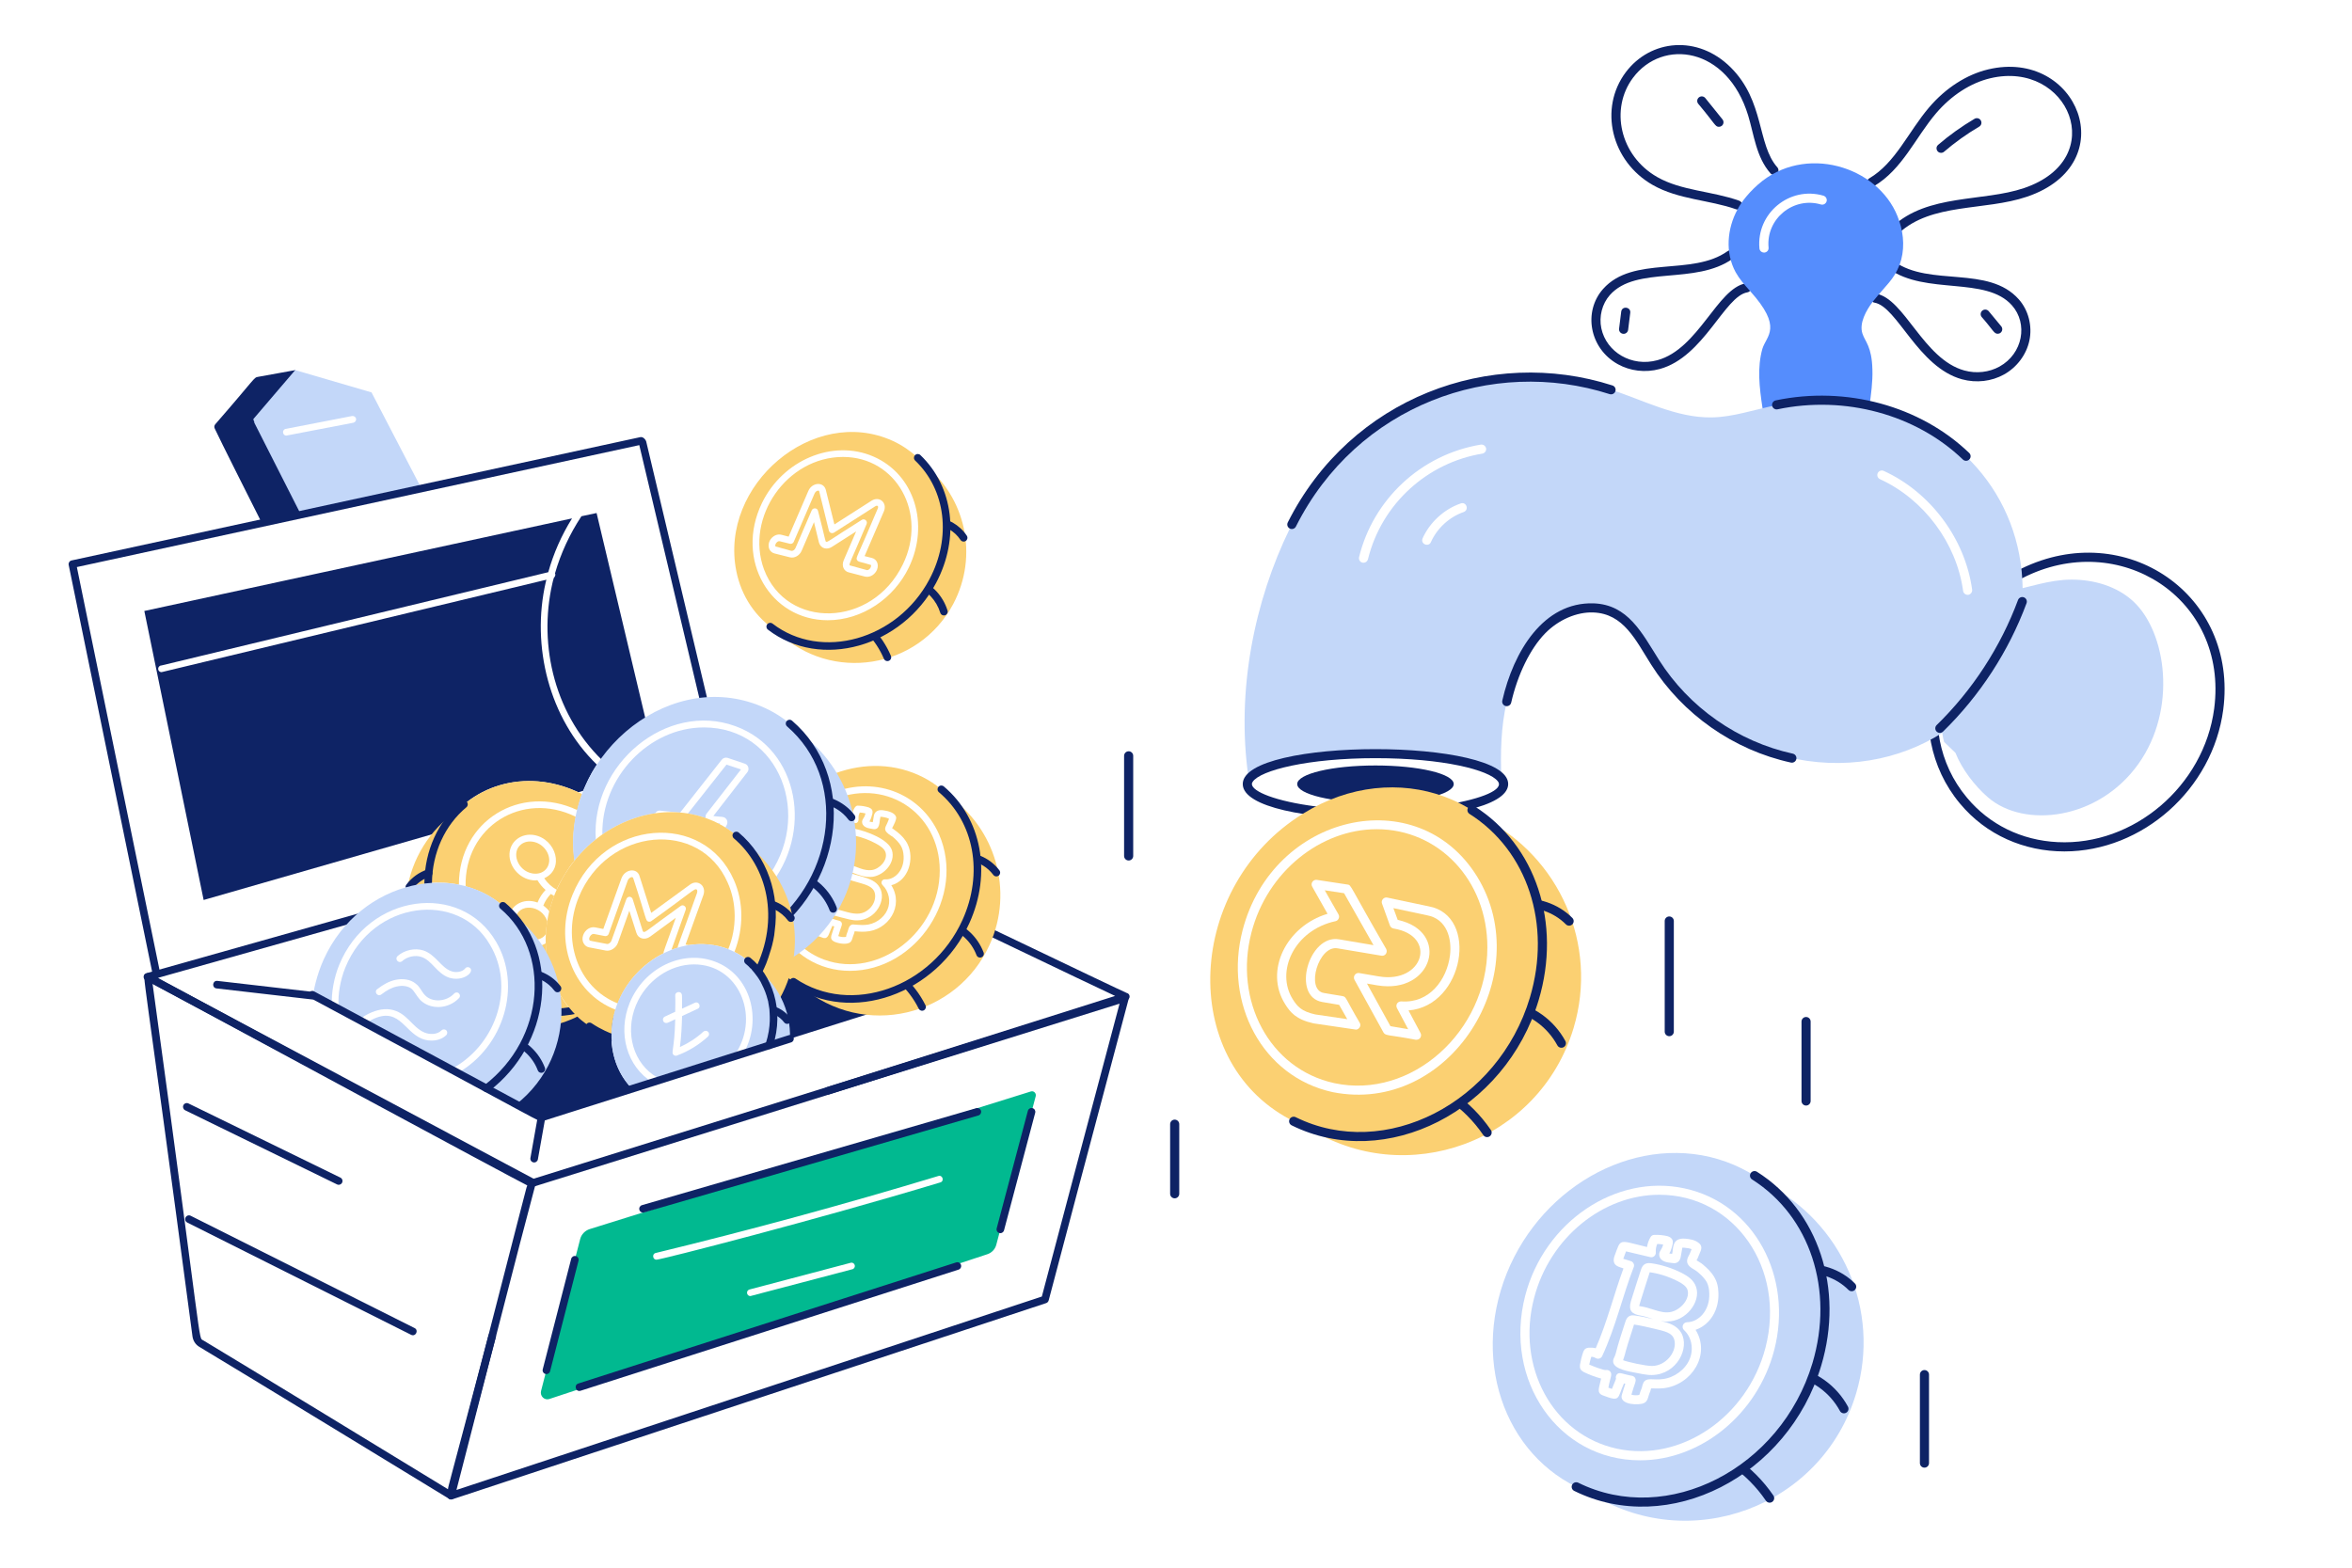 <svg width="1200" height="800" viewBox="0 0 1200 800" fill="none" xmlns="http://www.w3.org/2000/svg">
<path d="M1001.02 193.556C978.537 187.39 967.972 156.42 956.356 154.44C955.088 154.223 954.241 153.02 954.458 151.755C954.674 150.484 955.887 149.646 957.141 149.853C971.74 152.349 981.26 183.314 1002.25 189.071C1008.34 190.742 1014.88 189.998 1020.2 187.036C1032.08 180.421 1034.78 165.157 1026.51 155.83C1013.21 140.826 982.567 150.69 963.762 137.233C962.72 136.485 962.478 135.033 963.228 133.989C963.974 132.938 965.43 132.706 966.472 133.45C984.656 146.478 1014.5 135.268 1029.99 152.745C1034.91 158.282 1036.98 166.332 1035.41 173.754C1033.9 180.945 1029.06 187.429 1022.46 191.099C1016.12 194.635 1008.32 195.555 1001.02 193.556Z" fill="#0E2365"/>
<path d="M885.75 106.794C872.16 101.984 856.384 101.893 843.242 94.402C822.014 82.306 815.642 55.311 829.474 36.869C842.022 20.135 866.198 17.605 883.076 34.455C900.387 51.746 896.436 73.685 906.794 85.375C907.645 86.337 907.557 87.807 906.595 88.659C905.637 89.507 904.167 89.422 903.315 88.46C896.014 80.225 894.911 68.763 891.909 58.901C881.195 23.82 848.277 19.537 833.191 39.659C821.294 55.528 826.44 79.474 845.546 90.363C857.874 97.389 873.271 97.446 887.305 102.411C888.514 102.839 889.15 104.168 888.722 105.377C888.292 106.585 886.969 107.225 885.75 106.794Z" fill="#0E2365"/>
<path d="M825.409 185.836C810.873 177.746 807.703 158.971 817.878 147.483C833.202 130.195 863.352 141.112 881.398 128.186C882.431 127.438 883.892 127.675 884.642 128.725C885.393 129.769 885.15 131.221 884.108 131.97C864.955 145.674 834.877 135.327 821.357 150.569C817.406 155.027 815.737 161.527 817.004 167.53C819.583 179.741 832.535 187.4 845.626 183.809C866.599 178.053 876.185 147.086 890.73 144.591C891.97 144.375 893.193 145.225 893.413 146.491C893.629 147.758 892.782 148.959 891.515 149.178C879.846 151.166 869.312 182.134 846.853 188.294C839.428 190.332 831.63 189.304 825.409 185.836Z" fill="#0E2365"/>
<path d="M965.409 118.984C964.531 118.046 964.575 116.573 965.515 115.695C983.516 98.817 1011.76 103.086 1032.68 95.977C1076.86 80.949 1055.32 30.508 1015.47 39.93C1005.43 42.311 995.607 48.648 987.815 57.774C977.281 70.113 970.616 86.461 956.064 95.023C954.964 95.674 953.534 95.308 952.881 94.198C952.228 93.092 952.599 91.666 953.706 91.015C967.11 83.124 973.652 67.197 984.275 54.755C992.702 44.885 1003.4 38.012 1014.4 35.405C1059.98 24.595 1083.89 83.473 1034.18 100.38C1012.53 107.736 985.448 103.382 968.693 119.09C968.247 119.509 966.278 119.916 965.409 118.984Z" fill="#0E2365"/>
<path d="M969.002 112.795C960.461 86.272 923.806 73.491 899.301 92.228C892.809 97.294 888.1 103.472 886.509 106.918H886.464C881.226 116.568 880.067 128.89 885.515 138.876C887.445 142.365 889.892 145.13 892.838 148.458C909.847 167.291 901.268 171.16 899.166 178.02C896.512 187.5 897.595 197.515 899.256 208.305C899.976 212.624 902.332 221.908 906.579 223.04C910.851 224.129 914.776 217.903 921.495 216.125C924.614 215.221 928.14 215.446 930.671 217.481C932.383 218.866 934.196 221.664 936.864 221.187C938.592 220.789 939.309 219.273 944.548 212.87C945.407 211.786 946.266 210.7 947.486 210.022C948.661 209.299 950.244 209.119 951.373 209.887C951.724 209.423 953.939 206.484 953.589 206.948L953.905 206.542C954.537 201.481 955.527 195.069 955.306 188.551C955.006 176.719 951.591 174.403 950.243 170.29C948.436 164.956 952.142 158.402 955.441 154.018C962.419 145.295 966.135 142.883 969.183 135.124C971.803 128.019 971.478 120.017 969.002 112.795ZM902.33 126.355C902.465 127.666 901.516 128.751 900.251 128.886H900.025C898.849 128.886 897.81 128.028 897.675 126.807C896.017 108.869 913.056 94.785 930.355 99.867C931.576 100.274 932.298 101.539 931.937 102.76C931.531 104.026 930.22 104.704 929.044 104.343C915.007 100.219 900.936 111.624 902.33 126.355Z" fill="#558DFD"/>
<path d="M1031.33 290.161C984.169 313.132 969.076 373.075 999.965 410.034C1013.4 426.193 1032.82 434.488 1053.26 434.488C1093.03 434.488 1128.93 402.802 1134.3 362.166C1142 303.509 1084.39 264.251 1031.33 290.161ZM1129.69 361.579C1124.49 401.084 1088.56 431.686 1049.78 429.742C1031.38 428.838 1014.97 420.792 1003.54 407.051C974.117 371.921 990.003 316.527 1031.79 295.042C1081.07 269.648 1137.04 305.272 1129.69 361.579Z" fill="#0E2365"/>
<path d="M953.588 206.948C914.721 198.311 894.818 212.675 873.401 213.006C855.181 213.343 837.962 203.902 821.962 198.903C756.968 177.96 686.286 209.292 658.107 269.734H658.062C640.168 306.369 630.615 352.109 636.952 396.569C636.998 396.93 637.088 397.292 637.179 397.699C642.06 390.241 669.091 384.545 701.726 384.545C733.819 384.545 760.488 390.014 766.003 397.247C765.484 384.274 765.799 370.634 768.76 358.057C774.15 334.359 788.634 309.41 813.012 310.189C829.872 310.867 836.607 325.602 844.427 337.988C860.872 363.965 888.379 382.073 916.478 387.347C975.378 398.837 1029.29 359.98 1031.92 304.674C1033.33 256.87 1001.62 217.518 953.588 206.948ZM697.929 285.418C697.658 286.458 696.709 287.181 695.669 287.181C694.027 287.181 693.072 285.637 693.409 284.288C700.53 255.162 724.602 232.035 755.515 226.883C756.781 226.702 757.956 227.56 758.228 228.826C758.408 230.092 757.55 231.267 756.284 231.493C728.542 236.04 704.998 256.76 697.929 285.418ZM746.792 261.281C739.469 263.812 733.232 269.553 730.067 276.604C728.972 279.343 724.593 277.714 725.819 274.705C729.525 266.524 736.757 259.834 745.3 256.897C748.159 255.906 749.67 260.214 746.792 261.281ZM959.148 244.51C958.017 244.013 957.475 242.612 958.017 241.437C958.56 240.307 959.915 239.764 961.091 240.307C984.912 251.156 1002.63 274.931 1006.2 300.922C1006.34 302.188 1005.43 303.363 1004.17 303.544H1003.85C1002.72 303.544 1001.73 302.685 1001.59 301.555C998.247 277.146 981.568 254.771 959.148 244.51Z" fill="#C3D7F9"/>
<path d="M658.057 269.721C656.91 269.145 656.451 267.748 657.024 266.6C689.075 202.817 760.525 176.717 822.68 196.701C823.903 197.094 824.578 198.406 824.181 199.628C823.793 200.844 822.477 201.515 821.259 201.129C761.417 181.876 692.279 206.79 661.183 268.688C660.599 269.843 659.195 270.298 658.057 269.721Z" fill="#0E2365"/>
<path d="M1001.48 234.508C977.531 211.497 941.299 201.669 906.921 208.873C905.686 209.142 904.432 208.334 904.167 207.074C903.906 205.816 904.71 204.584 905.968 204.321C941.838 196.804 979.662 207.098 1004.7 231.153C1005.63 232.042 1005.66 233.514 1004.77 234.442C1003.86 235.379 1002.4 235.389 1001.48 234.508Z" fill="#0E2365"/>
<path d="M913.723 389.145C884.461 382.738 858.492 364.547 842.478 339.232C834.456 326.581 828.389 313.116 812.894 312.541C804.525 312.223 795.136 316.227 788.289 323.259C780.745 331.01 774.283 344.204 771.016 358.553C770.73 359.802 769.494 360.59 768.231 360.303C766.977 360.019 766.196 358.771 766.478 357.52C772.198 332.449 787.47 307.098 813.07 307.893C830.636 308.545 837.699 322.961 846.406 336.747C861.763 361.016 886.659 378.461 914.72 384.603C915.974 384.877 916.768 386.117 916.495 387.371C916.218 388.638 914.964 389.423 913.723 389.145Z" fill="#0E2365"/>
<path d="M1010.05 322.202C1013.2 314.773 1015.22 303.589 1024.3 301.849C1035.23 299.755 1045.44 295.827 1056.76 295.782C1068.25 295.735 1080.11 299.137 1088.51 306.983C1105.31 322.669 1110.92 361.893 1091.02 389.839C1070.55 418.574 1032.71 422.823 1014.31 406.929C1007.55 401.092 1000.95 392.468 997.667 384.165L991.895 378.613C986.15 358.665 1003.14 338.535 1010.05 322.202Z" fill="#C3D7F9"/>
<path d="M634.059 400.094C634.059 424.027 769.482 423.685 769.482 400.094C769.483 376.353 634.059 376.355 634.059 400.094ZM671.395 411.53C650.829 408.908 638.715 403.891 638.715 400.094C638.715 399.868 638.76 399.507 639.122 398.965C643.009 393.043 667.508 386.896 701.771 386.896C736.44 386.896 759.81 392.953 764.194 398.694C770.864 407.028 719.369 417.744 671.395 411.53Z" fill="#0E2365"/>
<path d="M741.697 400.106C741.697 405.348 723.817 409.605 701.77 409.605C679.723 409.605 661.843 405.348 661.843 400.106C661.843 394.863 679.723 390.629 701.77 390.629C723.817 390.629 741.697 394.863 741.697 400.106Z" fill="#0E2365"/>
<path d="M988.054 373.295C987.158 372.375 987.175 370.902 988.094 370.006C1006.37 352.184 1020.72 330.115 1029.6 306.19C1030.05 304.985 1031.39 304.371 1032.58 304.817C1033.79 305.264 1034.4 306.603 1033.96 307.806C1024.85 332.375 1010.11 355.036 991.343 373.335C990.405 374.245 988.94 374.203 988.054 373.295Z" fill="#0E2365"/>
<path d="M802.855 524.594C785.421 582.748 717.176 607.547 666.819 575.101C714.721 592.783 767.637 560.371 782.811 509.711C793.647 473.435 782.346 437.531 756.999 417.672C795.415 437.112 815.645 481.853 802.855 524.594Z" fill="#FBD072"/>
<path d="M756.808 579.267C751.917 572.11 745.857 566.031 738.789 561.202C737.73 560.478 737.456 559.03 738.18 557.971C738.904 556.905 740.352 556.642 741.411 557.361C748.96 562.52 755.431 569.006 760.649 576.645C761.373 577.704 761.099 579.152 760.039 579.876C758.97 580.605 757.529 580.324 756.808 579.267Z" fill="#0E2365"/>
<path d="M794.58 533.462C789.42 523.952 780.097 517.253 769.64 515.545C768.373 515.337 767.512 514.141 767.72 512.874C767.927 511.603 769.155 510.775 770.39 510.954C782.256 512.894 792.828 520.48 798.668 531.246C799.282 532.374 798.863 533.786 797.732 534.398C796.606 535.01 795.192 534.595 794.58 533.462Z" fill="#0E2365"/>
<path d="M798.919 471.695C792.668 465.383 783.332 462.275 774.57 463.556C773.325 463.761 772.116 462.867 771.93 461.596C771.74 460.324 772.619 459.144 773.89 458.956C784.096 457.442 794.95 461.079 802.22 468.424C803.126 469.335 803.116 470.809 802.208 471.712C801.291 472.615 799.826 472.611 798.919 471.695Z" fill="#0E2365"/>
<path d="M681.377 470.087C682.814 469.799 683.701 468.028 682.912 466.645L675.889 454.32L685.749 455.808L700.771 482.318L683.19 479.342C667.68 476.668 658.73 508.642 674.679 511.339L683.237 512.781L687.376 520.083L671.006 517.665C663.936 516.084 661.89 513.572 659.611 509.991C650.638 495.844 660.291 474.618 681.377 470.087Z" fill="#FBD072"/>
<path d="M702.405 423.148C673.792 423.148 646.535 444.8 638.49 475.898C629.494 510.327 647.398 545.467 680.799 552.741C720.05 561.167 758.862 526.41 758.862 483.447C758.861 449.017 733.912 423.148 702.405 423.148ZM691.376 525.349L670.176 522.23C661.226 520.241 658.289 516.58 655.712 512.466C644.89 495.417 656.35 472.562 677.318 466.316L669.498 452.484C668.469 450.63 670.119 448.731 671.849 449.004L687.579 451.399C689.514 451.657 688.424 451.778 707.242 484.26C708.16 486.098 706.629 488.061 704.801 487.696L682.426 483.944C672.706 482.229 666.015 505.188 675.465 506.725L685.093 508.352C686.959 508.703 686.5 509.649 693.726 521.913C694.88 523.697 692.883 525.852 691.376 525.349ZM718.632 515.63L724.78 527.202C725.529 528.701 724.555 530.592 722.7 530.592H722.294C708.533 527.956 706.982 528.711 705.886 526.931L691.06 499.99C690.158 498.288 691.56 496.256 693.455 496.555L703.536 498.273C726.261 502.089 733.593 477.491 710.948 473.819C710.135 473.638 709.412 473.05 709.141 472.282L705.118 461.117C704.471 459.452 706.029 457.653 707.785 458.043L728.984 462.518C754.638 467.225 747.046 513.35 718.632 515.63Z" fill="#FBD072"/>
<path d="M783.902 459.124C770.018 406.844 712.068 385.678 664.706 415.279C605.318 452.075 600.677 540.545 657.971 571.133C702.927 594.683 764.018 569.527 782.817 509.705C788.222 491.672 787.991 473.837 783.902 459.124ZM679.849 557.302C644.046 549.492 624.325 511.984 633.97 474.719C649.42 415.195 723.239 398.296 753.573 447.237C784.525 497.391 739.658 569.264 679.849 557.302Z" fill="#FBD072"/>
<path d="M728.079 467.079L710.903 463.418L713.118 469.43C740.214 475.253 731.05 507.584 702.721 502.834L697.433 501.93L709.411 523.672L718.451 525.209L712.711 514.405C711.948 512.88 712.892 511.016 714.971 511.016C729.3 512.1 738.205 499.941 739.786 487.556C740.826 479.283 738.385 468.978 728.079 467.079Z" fill="#FBD072"/>
<path d="M659.007 574.27C657.855 573.701 657.382 572.306 657.952 571.154C658.521 570.001 659.925 569.538 661.064 570.099C706.689 592.646 764.53 562.698 780.561 509.07C791.719 471.751 779.347 434.091 749.763 415.355C748.677 414.668 748.354 413.231 749.043 412.145C749.732 411.059 751.171 410.744 752.253 411.426C783.616 431.287 796.783 471.064 785.019 510.403C768.165 566.753 707.202 598.083 659.007 574.27Z" fill="#0E2365"/>
<path d="M990.341 78.01C988.197 78.01 987.187 75.326 988.826 73.92C994.604 68.957 1000.86 64.483 1007.43 60.62C1008.54 59.974 1009.97 60.338 1010.61 61.446C1011.27 62.551 1010.9 63.977 1009.79 64.628C1003.46 68.352 997.425 72.664 991.854 77.447C991.417 77.824 990.879 78.01 990.341 78.01Z" fill="#0E2365"/>
<path d="M877.01 64.715C875.03 64.715 875.221 63.396 866.443 52.964C865.634 51.964 865.794 50.501 866.796 49.696C867.789 48.894 869.254 49.049 870.062 50.051L878.824 60.932C879.628 61.932 879.469 63.395 878.467 64.201C878.038 64.546 877.522 64.715 877.01 64.715Z" fill="#0E2365"/>
<path d="M1019.24 170.322C1017.31 170.322 1017.08 168.619 1011.08 161.782C1010.26 160.794 1010.4 159.328 1011.39 158.507C1012.37 157.699 1013.84 157.823 1014.66 158.816L1021.03 166.513C1021.85 167.501 1021.71 168.967 1020.72 169.788C1020.29 170.145 1019.77 170.322 1019.24 170.322Z" fill="#0E2365"/>
<path d="M828.083 170.342C826.808 170.183 825.903 169.022 826.062 167.748L827.148 159.047C827.543 155.962 832.143 156.593 831.765 159.621L830.679 168.322C830.512 169.634 829.309 170.509 828.083 170.342Z" fill="#0E2365"/>
<path d="M946.984 711.14C929.711 768.944 861.844 794.252 810.901 761.648C859.06 779.425 911.881 746.695 926.939 696.257C937.822 659.934 926.521 623.984 901.127 604.125C939.589 623.612 959.773 668.4 946.984 711.14Z" fill="#C3D7F9"/>
<path d="M900.966 765.808C896.079 758.648 890.014 752.57 882.947 747.745C881.888 747.021 881.614 745.576 882.338 744.514C883.066 743.45 884.51 743.183 885.569 743.905C893.118 749.059 899.588 755.545 904.806 763.186C905.53 764.248 905.256 765.694 904.197 766.417C903.127 767.146 901.687 766.865 900.966 765.808Z" fill="#0E2365"/>
<path d="M938.738 720.006C933.583 710.498 924.26 703.799 913.803 702.091C912.536 701.883 911.675 700.687 911.883 699.42C912.09 698.151 913.313 697.308 914.553 697.5C926.419 699.44 936.991 707.026 942.827 717.79C943.44 718.917 943.021 720.33 941.891 720.942C940.764 721.554 939.35 721.138 938.738 720.006Z" fill="#0E2365"/>
<path d="M943.082 658.236C936.832 651.922 927.469 648.823 918.734 650.099C917.489 650.304 916.279 649.41 916.094 648.139C915.904 646.867 916.783 645.687 918.054 645.499C928.264 643.985 939.114 647.62 946.384 654.965C947.289 655.876 947.28 657.348 946.371 658.253C945.455 659.157 943.989 659.152 943.082 658.236Z" fill="#0E2365"/>
<path d="M860.991 658.26C862.502 663.328 856.427 669.702 850.713 669.702C847.929 669.841 844.657 668.596 842.993 668.12C838.266 666.544 837.333 666.792 836.295 666.446C836.389 665.792 841.629 649.3 841.691 649.238C842.154 649.345 848.389 649.928 855.782 653.703C858.433 655.052 860.34 656.354 860.991 658.26Z" fill="#C3D7F9"/>
<path d="M833.668 675.91C833.623 675.955 833.623 676.046 833.623 676.136C827.795 694.056 830.151 687.999 828.109 694.126C829.971 694.911 839.536 697.129 842.98 697.064C849.919 696.904 855.005 690.312 854.461 684.995C854.084 680.656 850.684 679.669 846.008 678.532C841.066 677.357 837.228 676.412 833.668 675.91Z" fill="#C3D7F9"/>
<path d="M846.551 609.691C817.984 609.691 790.728 631.343 782.682 662.441C773.558 697.355 792.018 732.102 824.99 739.284C857.536 746.29 891.527 723.192 900.748 687.754C911.235 647.346 885.025 609.691 846.551 609.691ZM865.084 678.624C872.92 691.139 863.244 706.693 848.811 708.411C846.781 708.631 844.381 708.539 842.393 708.502C842.347 708.592 842.347 708.728 842.303 708.773C842.212 709.315 842.031 709.903 841.896 710.219C840.562 713.021 841.056 715.618 837.692 716.367C833.082 717.204 826.05 716.03 827.522 711.621L829.24 706.106C829.014 706.061 828.788 706.016 828.561 705.971C828.561 705.971 828.516 706.016 828.516 706.061C825.043 713.712 826.978 715.615 817.532 711.983C814.408 710.577 815.97 708.129 816.899 703.485C813.78 702.626 810.752 701.496 807.904 700.095C806.351 699.162 805.919 698.253 806.097 696.479C806.503 694.219 807.045 691.958 807.814 689.789C807.904 689.473 808.311 688.885 808.537 688.569C809.26 687.845 810.21 687.8 810.481 687.754C811.792 687.665 812.967 687.71 814.142 688.026C819.905 674.908 823.481 660.335 828.29 647.299C827.092 646.626 821.919 646.389 823.679 641.107C827.18 631.751 825.331 632.772 840.313 636.36C840.584 634.597 841.172 632.88 842.122 631.297C842.528 630.62 843.206 630.168 844.02 630.168C846.325 630.078 848.676 630.303 850.845 630.846C852.946 631.545 853.831 632.735 853.376 635.005C852.97 636.542 852.608 638.124 851.704 639.661C851.848 639.661 852.947 639.821 853.105 639.841C853.905 637.912 852.496 631.405 859.93 632.112C861.965 632.293 864.722 632.609 866.801 634.372C868.059 635.379 868.328 636.644 867.705 638.304C865.507 643.768 866.282 641.739 865.58 643.141C866.416 643.726 868.204 644.679 868.699 645.175C873.634 649.335 876.633 653.023 876.746 659.865C877.061 668.152 872.813 675.936 865.084 678.624Z" fill="#C3D7F9"/>
<path d="M872.406 590.392C827.838 579.995 780.06 610.507 765.686 658.556C751.588 705.842 774.934 753.785 820.334 764.508C860.076 773.763 907.405 750.432 925.382 701C925.925 699.418 926.422 697.836 926.919 696.254C941.198 648.475 917.401 601.235 872.406 590.392ZM905.222 688.931C896.768 721.593 867.908 745.207 836.788 745.207C795.103 745.207 766.997 704.458 778.161 661.223C787.925 623.479 824.403 598.89 859.433 606.438C895.05 614.128 914.906 651.518 905.222 688.931Z" fill="#C3D7F9"/>
<path d="M864.632 648.025C862.869 646.986 860.654 645.72 860.744 643.37C860.804 642.005 861.737 640.572 862.146 639.754L863.05 637.448C862.01 636.996 860.609 636.861 859.434 636.725C858.621 636.635 858.304 636.725 858.258 636.77C858.304 636.77 858.258 637.041 858.258 637.177L857.535 641.291C857.141 643.858 855.333 644.927 853.422 644.545C852.022 644.311 848.09 644.396 846.823 641.607C846.506 640.929 846.19 639.483 847.365 637.855C847.908 636.996 848.314 636.137 848.54 635.098C847.546 634.916 846.506 634.827 845.557 634.781C844.924 636.183 844.698 637.629 844.789 639.075C844.966 640.493 843.609 641.921 841.986 641.516L829.601 638.577L828.199 642.375L832.042 643.55C833.285 643.905 834.082 645.434 833.534 646.623C827.896 661.089 824.383 677.11 817.442 692.006C817.17 692.639 816.673 693.045 815.995 693.271C815.407 693.452 814.729 693.362 814.142 693.045C813.373 692.593 812.74 692.412 811.882 692.367C811.475 693.723 811.113 695.034 810.842 696.345C812.514 697.134 818.144 699.312 819.294 699.147C820.017 698.967 820.876 699.238 821.419 699.78C822.846 701.326 821.559 702.674 820.605 708.143C821.238 708.414 821.826 708.595 822.413 708.776C824.429 703.804 824.365 704.089 824.493 703.578C824.222 702.764 824.447 701.996 824.99 701.318C826.334 699.973 827.744 701.209 832.629 702.086C833.262 702.176 833.849 702.584 834.211 703.126C835.12 704.815 833.942 705.871 832.357 711.715C833.623 712.076 835.024 712.121 836.38 711.85C836.742 710.584 837.149 709.454 837.601 708.415C837.828 707.96 837.957 705.956 839.092 704.753C840.835 703.094 843.678 704.338 848.313 703.759C854.144 703.081 859.84 698.968 862.055 693.589C864.225 688.436 863.094 682.334 859.207 678.763C857.747 677.4 858.588 674.843 860.744 674.74C866.535 674.656 872.415 668.934 872.089 660.049C872.044 657.88 871.638 656.026 870.914 654.535C869.747 652.199 866.669 649.247 864.632 648.025ZM850.799 674.332C850.502 674.631 847.734 674.134 847.319 674.061C851.387 675.056 855.591 676.367 857.76 680.118C862.23 687.942 855.555 701.263 843.07 701.68C842.412 701.612 841.705 702.082 833.442 700.324C828.884 699.446 821.844 698.001 823.181 693.543C823.497 692.702 823.859 692.338 824.311 690.831C824.876 688.796 825.137 687.059 829.147 674.875C829.554 673.519 830.413 670.807 833.758 671.259C837.058 671.666 840.312 672.389 843.431 673.157C842.979 672.931 838.465 671.526 837.283 671.395C832.449 670.679 830.744 668.691 832.085 664.072C833.92 658.208 836.042 651.488 837.193 648.07C837.825 646.081 838.956 644.138 842.391 644.635C847.589 645.358 853.104 647.121 857.895 649.517C861.059 651.144 864.223 653.178 865.399 656.885C867.863 664.511 860.02 674.332 850.799 674.332Z" fill="#C3D7F9"/>
<path d="M803.164 760.807C802.013 760.238 801.54 758.843 802.11 757.691C802.683 756.539 804.083 756.077 805.222 756.636C850.774 779.167 908.66 749.337 924.723 695.607C935.882 658.288 923.509 620.628 893.925 601.892C892.839 601.205 892.516 599.768 893.206 598.682C893.89 597.596 895.329 597.277 896.415 597.963C927.777 617.824 940.945 657.601 929.181 696.94C912.333 753.276 851.367 784.624 803.164 760.807Z" fill="#0E2365"/>
<path d="M851.668 528.776C850.383 528.776 849.342 527.734 849.342 526.45V469.994C849.342 468.71 850.384 467.668 851.668 467.668C852.953 467.668 853.994 468.71 853.994 469.994V526.45C853.994 527.735 852.952 528.776 851.668 528.776Z" fill="#0E2365"/>
<path d="M981.864 748.952C980.58 748.952 979.539 747.91 979.539 746.626V701.471C979.539 700.186 980.58 699.145 981.864 699.145C983.149 699.145 984.191 700.186 984.191 701.471V746.626C984.191 747.91 983.149 748.952 981.864 748.952Z" fill="#0E2365"/>
<path d="M599.331 611.51C598.046 611.51 597.004 610.468 597.004 609.184V573.678C597.004 572.394 598.046 571.352 599.331 571.352C600.615 571.352 601.657 572.394 601.657 573.678V609.184C601.657 610.468 600.616 611.51 599.331 611.51Z" fill="#0E2365"/>
<path d="M575.843 439.119C574.558 439.119 573.516 438.077 573.516 436.793V385.705C573.516 384.421 574.558 383.379 575.843 383.379C577.127 383.379 578.169 384.421 578.169 385.705V436.793C578.169 438.078 577.128 439.119 575.843 439.119Z" fill="#0E2365"/>
<path d="M921.465 564.167C920.181 564.167 919.139 563.125 919.139 561.841V521.303C919.139 520.019 920.181 518.977 921.465 518.977C922.75 518.977 923.792 520.019 923.792 521.303V561.841C923.792 563.126 922.75 564.167 921.465 564.167Z" fill="#0E2365"/>
<path d="M188.05 255.089L153.541 262.621L133.616 266.934C128.07 255.91 112.595 225.235 109.582 218.731C109.172 217.978 109.309 217.087 109.856 216.471C130.576 192.705 129.387 192.657 131.699 192.301C132.079 192.233 151.922 188.651 150.665 188.877L152.856 199.148L139.779 224.961L188.05 255.089Z" fill="#0E2365"/>
<path d="M180.312 215.719L146.419 222.224C146.282 222.293 146.214 222.292 146.077 222.292C144.173 222.292 143.673 219.345 145.735 218.869L179.628 212.295C180.586 212.159 181.477 212.775 181.682 213.665C181.819 214.624 181.203 215.514 180.312 215.719ZM189.555 200.245L150.664 188.879H150.596L129.301 213.802C129.096 214.213 129.918 215.24 129.712 215.651L153.54 262.622C159.827 261.257 130.765 267.567 215.027 249.27L189.555 200.245Z" fill="#C3D7F9"/>
<path d="M77.97 497.592L35.04 288.276C34.827 287.236 35.49 286.221 36.526 285.995L326.704 223.07C328.241 222.742 329.647 224.576 329.787 225.676L360.629 355.637C360.875 356.677 360.232 357.72 359.193 357.966C358.152 358.222 357.112 357.571 356.864 356.53L326.171 227.148L39.215 289.373L81.762 496.814C81.977 497.86 81.303 498.884 80.256 499.098C79.219 499.314 78.186 498.646 77.97 497.592Z" fill="#0E2365"/>
<path d="M304.519 390.183C300.974 395.442 299.338 399.413 297.534 403.535L295.07 404.288C267.863 391.618 238.556 400.734 225.298 424.35C59.312 472.095 116.085 455.764 103.9 459.27L73.636 311.784L291.851 264.539C286.511 273.098 282.402 282.41 279.732 291.996C258.355 297.151 354.827 273.887 82.4 339.583C81.441 339.583 80.688 340.405 80.688 341.295C80.688 342.254 81.441 343.007 82.4 343.007C353.217 277.947 257.669 300.901 278.774 295.831C278.637 296.241 278.5 296.72 278.432 297.132C270.996 329.733 280.106 366.556 304.519 390.183Z" fill="#0E2365"/>
<path d="M309.73 390.278C315.012 382.621 322.719 376.69 330.479 371.652L304.381 261.801L296.644 263.444C290.687 272.482 286.1 282.342 283.156 292.612C283.463 292.922 283.444 294.072 282.608 294.804C282.266 295.83 281.991 296.858 281.786 297.884C274.622 329.308 282.852 366.049 309.73 390.278Z" fill="#0E2365"/>
<path d="M280.211 439.345C279.904 443.957 276.064 446.503 271.584 445.712C264.075 444.406 260.678 434.906 265.833 430.923C267.476 429.622 269.667 429.142 271.995 429.553C276.72 430.375 280.417 434.825 280.211 439.345Z" fill="#FBD072"/>
<path d="M279.253 470.225C278.726 472.948 278.619 475.152 278.499 476.661C276.705 479.533 272.551 480.315 269.462 478.989H269.393C268.442 476.377 265.197 471.38 262.957 468.719C264.345 460.731 276.46 461.501 279.253 470.225Z" fill="#FBD072"/>
<path d="M271.173 482.891C272.512 483.274 275.968 483.038 278.5 481.316C278.637 487.411 279.733 493.299 281.718 498.845C279.321 498.845 276.925 498.503 274.597 497.955C274.401 497.365 274.163 490.585 271.173 482.891Z" fill="#FBD072"/>
<path d="M291.646 515.757C286.876 516.711 280.407 516.984 273.433 515.895C274.46 511.033 274.871 506.24 274.802 501.516C277.541 502.063 280.28 502.337 283.088 502.337C285.21 507.267 288.085 511.786 291.646 515.757Z" fill="#FBD072"/>
<path d="M282.744 457.215C281.718 459.817 280.896 462.419 280.28 465.089C279.458 463.925 278.363 462.967 277.199 462.145C278.089 459.885 279.39 457.899 281.033 456.188C281.581 456.53 282.129 456.873 282.744 457.215Z" fill="#FBD072"/>
<path d="M293.152 439.139C290.259 442.033 284.045 453.048 284.045 454.066C281.444 452.629 279.253 450.574 277.678 448.178C288.229 443.385 283.699 428.148 272.543 426.131C266.044 425.024 260.237 429.272 259.944 435.716C259.636 442.713 265.842 449.274 273.159 449.274C273.501 449.274 273.844 449.137 274.186 449.137C275.282 450.986 276.651 452.697 278.363 454.135C276.582 455.984 275.213 458.175 274.255 460.571C267.892 458.258 262.107 461.178 260.355 465.775C260.287 465.706 260.287 465.706 260.218 465.638C260.15 465.501 260.013 465.432 259.944 465.432C253.842 458.951 245.689 454.408 237.554 452.286C236.886 421.938 266.37 403.309 293.769 416.818C292.262 424.418 292.057 431.95 293.152 439.139Z" fill="#FBD072"/>
<path d="M296.987 405.178C295.973 407.837 294.9 411.595 294.522 413.394C265.638 399.802 234.131 418.779 234.131 451.464C228.995 450.368 223.723 450.163 218.52 450.642C218.802 411.163 257.538 386.81 295.07 404.288C295.686 404.561 296.37 404.835 296.987 405.178Z" fill="#FBD072"/>
<path d="M272.061 605.543C271.147 605.543 280.639 610.283 74.298 500.211C72.895 499.464 72.653 497.013 75.301 496.472C75.827 496.304 77.285 495.889 79.368 495.335C93.101 491.439 135.556 479.456 184.239 465.761C185.257 465.469 186.334 466.07 186.625 467.101C186.915 468.129 186.315 469.198 185.286 469.487C136.607 483.181 94.156 495.164 80.393 499.068C80.39 499.068 80.384 499.069 80.379 499.071L272.975 601.902C274.742 602.843 274.072 605.543 272.061 605.543Z" fill="#0E2365"/>
<path d="M420.375 557.289C420.052 556.27 420.616 555.182 421.633 554.859C436.015 550.295 368.195 571.766 568.944 508.235C562.042 504.998 545.186 496.987 503.549 477.037C502.584 476.576 502.177 475.421 502.639 474.457C503.1 473.492 504.252 473.073 505.22 473.547C547.454 493.781 573.514 506.192 574.932 506.743C576.69 507.136 576.927 509.763 574.877 510.413C369.256 575.493 436.685 554.146 422.805 558.546C421.802 558.869 420.702 558.319 420.375 557.289Z" fill="#0E2365"/>
<path d="M159.908 507.406C159.84 507.612 159.84 507.817 159.84 507.885L159.292 507.611C159.497 507.543 159.771 507.475 159.908 507.406Z" fill="#0E2365"/>
<path d="M322.526 555.608L276.035 570.329C275.655 570.126 246.381 554.407 248.235 555.402C255.63 549.72 262.135 542.393 266.86 533.697V533.629C269.046 529.453 269.888 527.497 270.9 524.591C288.278 520.085 290.9 520.689 294.796 518.086H313.283C309.974 530.44 312.605 545.586 322.526 555.608Z" fill="#0E2365"/>
<path d="M445.499 498.57V516.647C434.947 519.983 411.081 527.527 392.435 533.422C394.42 527.397 395.105 521.303 394.557 515.483L394.489 515.414C394.489 514.46 394.058 512.006 393.873 510.963C392.831 507.008 392.709 506.906 392.709 506.787C391.531 503.258 389.435 499.304 388.806 498.57H445.499Z" fill="#0E2365"/>
<path d="M228.87 764.689C221.532 760.203 118.079 697.082 101.675 687.294C99.822 686.183 98.597 684.346 98.224 682.118C72.404 487.425 72.443 498.208 74.316 496.91C74.918 496.496 75.697 496.452 76.336 496.799C78.195 497.804 262.316 597.352 272.166 602.211C273.125 602.683 273.518 603.843 273.046 604.802C272.572 605.761 271.418 606.161 270.455 605.682C261.159 601.097 103.755 516.023 77.842 502.014C103.835 691.071 101.002 682.382 103.663 683.972C119.09 693.177 211.463 749.529 228.575 759.974C228.705 758.236 227.609 763.353 249.242 681.371C249.515 680.337 250.572 679.723 251.607 679.997C252.639 680.271 253.257 681.329 252.981 682.363C244.747 713.656 232.456 759.025 232.402 760.996C232.381 761.647 232.273 763.262 232.064 763.885C231.803 764.678 229.95 765.659 228.87 764.689Z" fill="#0E2365"/>
<path d="M228.259 762.797C271.672 594.049 268.454 606.503 268.797 605.593C269.057 604.904 269.28 604.309 269.389 603.554C269.494 602.816 270.015 602.202 270.728 601.98C595.454 500.64 574.05 506.701 575.288 507.861C575.81 508.348 576.032 509.079 575.849 509.769C561.946 562.043 535.528 661.454 535.056 663.538C534.906 664.202 534.413 664.763 533.77 664.977L230.74 765.116C229.289 765.596 227.877 764.284 228.259 762.797ZM272.965 605.338C265.557 632.806 244.462 715.563 232.889 760.33L531.551 661.634C534.764 649.22 563.21 542.235 571.203 512.178C540.855 521.727 322.164 589.982 272.965 605.338Z" fill="#0E2365"/>
<path d="M525.952 556.977C485.418 569.643 416.879 591.006 300.821 627.228C298.493 627.981 296.644 629.898 296.028 632.226L276.034 709.872C275.418 712.474 277.815 714.733 280.279 713.911L503.768 640.031C506.028 639.278 507.671 637.498 508.287 635.307C511.985 621.202 518.147 597.99 528.417 559.441C528.828 557.935 527.459 556.497 525.952 556.977ZM434.886 647.701C428.876 649.282 455.311 642.326 382.849 661.394C380.891 661.394 380.456 658.628 382.37 658.04L433.996 644.414C434.955 644.14 435.846 644.688 436.119 645.647C436.324 646.537 435.776 647.495 434.886 647.701ZM479.735 603.4C416.516 622.53 337.196 642.839 334.919 642.839C332.968 642.839 332.583 639.86 334.509 639.415C382.78 627.707 431.257 614.492 478.776 600.113C480.937 599.448 481.94 602.77 479.735 603.4Z" fill="#01B990"/>
<path d="M278.297 701.14C277.263 700.874 276.64 699.82 276.906 698.783L291.422 642.386C291.689 641.352 292.747 640.728 293.779 640.996C294.813 641.262 295.436 642.316 295.169 643.352L280.654 699.75C280.385 700.793 279.319 701.407 278.297 701.14Z" fill="#0E2365"/>
<path d="M295.044 706.019L487.866 644.214C488.897 643.878 489.975 644.449 490.3 645.465C490.627 646.484 490.067 647.573 489.049 647.899L296.227 709.704C293.768 710.508 292.629 706.791 295.044 706.019Z" fill="#0E2365"/>
<path d="M509.891 629.219C508.857 628.945 508.241 627.887 508.514 626.853C511.45 615.734 516.32 597.379 524.425 566.867C524.699 565.835 525.759 565.221 526.793 565.495C527.825 565.768 528.441 566.828 528.165 567.862C520.06 598.371 515.194 616.722 512.257 627.841C511.993 628.838 510.971 629.495 509.891 629.219Z" fill="#0E2365"/>
<path d="M326.224 617.396C325.926 616.371 326.517 615.297 327.544 614.999C415.499 589.49 467.403 574.429 498.108 565.508C499.138 565.218 500.207 565.802 500.507 566.826C500.804 567.853 500.215 568.926 499.188 569.225C468.483 578.146 416.578 593.207 328.62 618.716C327.571 619.016 326.517 618.405 326.224 617.396Z" fill="#0E2365"/>
<path d="M504.932 482.07C488.34 518.654 440.937 530.54 408.73 503.365C437.788 519.401 477.399 504.276 492.813 470.294C503.425 446.808 499.043 421.611 483.706 406C507.808 422.57 517.394 454.545 504.932 482.07Z" fill="#FBD072"/>
<path d="M468.727 514.717C466.119 509.506 462.634 504.916 458.369 501.068C457.576 500.353 457.514 499.128 458.23 498.335C458.945 497.541 460.166 497.477 460.963 498.195C465.586 502.364 469.365 507.34 472.187 512.982C472.667 513.94 472.279 515.102 471.324 515.58C470.365 516.06 469.206 515.672 468.727 514.717Z" fill="#0E2365"/>
<path d="M498.215 487.408C495.662 480.665 490.107 475.406 483.356 473.338C482.334 473.026 481.759 471.944 482.074 470.921C482.386 469.901 483.466 469.318 484.491 469.639C492.376 472.055 498.86 478.184 501.833 486.038C502.212 487.037 501.709 488.153 500.709 488.532C499.716 488.911 498.593 488.41 498.215 487.408Z" fill="#0E2365"/>
<path d="M506.801 446.471C500.627 438.272 491.109 438.85 491.485 438.94C490.425 438.94 489.562 438.088 489.549 437.026C489.538 435.957 490.394 435.081 491.463 435.068C498.713 434.98 505.619 438.464 509.895 444.141C510.538 444.996 510.367 446.208 509.513 446.852C508.66 447.494 507.449 447.327 506.801 446.471Z" fill="#0E2365"/>
<path d="M413.044 457.42C412.222 457.146 411.401 457.009 410.305 457.009C416.847 447.638 421.643 435.878 423.041 423.527C423.109 423.596 423.109 423.596 423.178 423.596L424.89 424.212C420.469 435.433 418.348 445.801 413.044 457.42Z" fill="#FBD072"/>
<path d="M451.799 434.965C453.073 438.929 448.796 443.418 444.815 444.003C440.862 444.498 437.33 442.354 433.996 441.402C433.021 441.076 431.637 440.907 430.984 440.58C430.86 440.331 435.373 426.53 435.503 426.27C435.503 426.338 435.572 426.338 435.64 426.338C439.543 427.16 443.72 428.666 447.349 430.72C449.197 431.748 451.183 433.049 451.799 434.965Z" fill="#FBD072"/>
<path d="M436.94 450.097C434.27 449.275 431.532 448.454 428.861 447.906C428.861 448.043 428.792 448.111 428.792 448.18C424.933 459.503 424.807 461.559 424.137 462.901C424.753 463.243 426.259 463.928 429.683 464.75C433.459 465.807 437.645 467.17 441.117 465.435C444.609 463.723 446.801 460.162 446.458 456.739C446.091 451.967 441.066 451.397 436.94 450.097ZM436.94 450.097C434.27 449.275 431.532 448.454 428.861 447.906C428.861 448.043 428.792 448.111 428.792 448.18C424.933 459.503 424.807 461.559 424.137 462.901C424.753 463.243 426.259 463.928 429.683 464.75C433.459 465.807 437.645 467.17 441.117 465.435C444.609 463.723 446.801 460.162 446.458 456.739C446.091 451.967 441.066 451.397 436.94 450.097ZM455.633 427.159C455.428 426.953 455.086 426.748 454.675 426.543C450.581 423.813 451.258 422.9 452.758 419.901L453.579 417.847C452.689 417.299 451.388 417.094 450.293 416.888C449.403 416.751 449.197 416.82 449.129 416.888C449.129 416.888 449.129 416.888 449.129 416.957V417.299C448.553 419.21 449.153 423.823 445.294 423.05L443.446 422.708C440.49 422.215 438.812 419.911 440.501 417.573C441.049 416.888 441.323 416.067 441.597 415.108C440.57 414.834 439.611 414.697 438.652 414.629C437.346 417.24 438.721 418.395 437.42 419.696C436.159 420.596 436.124 419.82 425.437 416.957L424.205 420.312C424.205 420.312 424.273 420.312 424.342 420.38L427.697 421.613C428.584 421.909 429.027 422.897 428.724 423.804C423.874 436.014 421.117 448.443 415.441 460.504C415.022 461.341 413.865 461.782 412.976 461.189C412.223 460.71 411.675 460.504 410.785 460.436C410.443 461.669 410.1 462.902 409.895 464.065C411.555 464.895 416.542 466.991 417.29 466.804C417.838 466.735 418.386 466.941 418.796 467.351C419.846 468.611 418.8 469.633 417.974 474.198C418.591 474.473 419.276 474.746 419.892 474.952L421.398 471.323C421.466 471.186 421.672 470.775 421.672 470.638C421.217 469.276 422.515 468.135 423.863 468.584C428.611 470.166 428.664 469.692 429.34 470.707C429.951 471.931 429.16 472.488 427.697 477.691C428.93 478.17 430.299 478.307 431.668 478.101C431.737 477.28 432.079 476.253 432.49 475.294C432.864 474.541 433.02 471.331 435.845 471.802C436.642 471.854 439.267 472.118 441.254 472.008C446.184 471.802 450.909 468.584 452.757 464.27C454.606 460.093 453.579 454.89 450.292 451.671C449.226 450.605 449.782 448.727 451.525 448.727C455.984 449.184 461.378 444.567 461.042 437.019C460.869 432.503 459.107 430.198 455.633 427.159ZM437.283 469.679C436.712 469.593 436.348 470.104 429.204 468.173C425.659 467.276 419.424 465.814 420.576 462.353C420.855 461.657 421.272 461.134 421.466 460.162C421.854 458.872 423.315 453.502 425.506 447.221C425.848 446.194 426.533 444.003 429.135 444.482C432.68 445.207 435.302 446.015 440.159 447.427C443.583 448.454 447.074 449.687 448.786 452.836C452.604 459.197 446.685 469.679 437.283 469.679ZM445.294 447.426C441.345 447.92 437.997 446.428 435.571 445.577C431.652 444.07 432.966 444.721 431.943 444.413C430.915 444.208 429.752 443.934 428.862 443.181C426.876 441.743 427.629 439.552 427.972 438.457C429.121 434.8 430.907 429.092 432.148 425.516C432.627 423.941 433.586 422.434 436.325 422.982C442.209 424.216 453.225 428.224 455.086 433.937C456.95 440.042 451.333 446.42 445.294 447.426ZM439.2 450.713C433.438 449.015 431.106 448.366 428.861 447.906C428.861 448.043 428.792 448.111 428.792 448.18C424.933 459.503 424.807 461.559 424.137 462.901C424.753 463.243 426.259 463.928 429.683 464.75C433.459 465.807 437.645 467.17 441.117 465.435C446.049 463.017 447.541 457.536 445.842 454.479C444.678 452.493 442.076 451.535 439.2 450.713Z" fill="#FBD072"/>
<path d="M399.35 469.815C402.089 467.282 404.554 464.543 406.95 461.667C406.745 462.421 406.608 463.173 406.471 463.927C406.403 464.201 406.266 465.091 406.813 465.844C407.61 467.239 413.699 469.399 415.235 469.884C415.304 469.884 415.372 469.952 415.44 469.952L414.414 474.403C414.216 475.19 414.51 476.402 415.715 476.936C417.152 477.621 418.591 478.169 420.097 478.648C420.302 478.648 420.782 478.785 421.33 478.648C422.895 477.976 423.069 475.83 424.616 472.623C424.616 472.554 424.616 472.485 424.685 472.485C424.959 472.554 425.301 472.623 425.643 472.76L424.137 477.484C423.797 478.84 424.238 479.774 425.438 480.428C427.64 481.529 432.168 482.275 433.859 480.77C434.476 480.222 434.681 479.469 434.818 479.127C435.218 477.528 435.855 476.391 435.982 475.498C436.051 475.43 436.051 475.361 436.051 475.224C436.432 475.25 438.712 475.567 441.46 475.43C453.299 474.909 461.375 462.212 454.743 451.739C463.738 449.371 466.528 438.006 463.097 430.856C460.82 426.05 455.681 423.165 455.154 422.639C456.171 420.594 457.452 418.296 457.208 416.956C456.601 414.73 453.12 413.83 450.841 413.532C450.087 413.395 447.828 413.053 446.527 414.696C445.859 415.53 445.836 416.255 445.294 419.557L444.062 419.352C443.856 419.284 443.719 419.284 443.583 419.215C444.404 417.914 444.747 416.545 445.089 415.243C445.439 413.493 444.825 412.658 443.24 412.026C441.46 411.478 439.543 411.136 437.694 411.136C435.995 410.923 434.91 414.47 434.681 416.065C424.322 413.065 425.002 412.96 423.453 413.737C423.453 412.094 423.315 410.519 423.179 408.944C450.774 395.958 479.462 414.191 479.462 444.275C479.462 475.544 448.207 499.787 420.577 489.74C411.059 486.248 403.596 479.264 399.35 469.815Z" fill="#FBD072"/>
<path d="M492.813 470.292C477.343 504.401 437.682 519.342 408.731 503.363C401.268 499.256 395.174 493.504 390.723 486.588C392.024 482.686 392.914 478.783 393.324 474.88H393.393C394.488 474.058 395.584 473.168 396.68 472.21C403.84 487.049 418.141 495.421 433.585 495.421C467.528 495.421 492.944 457.38 479.05 425.65C469.625 404.41 445.241 395.217 422.698 405.451C422.199 402.121 420.963 397.255 420.781 396.892C435.023 390.113 451.182 388.744 465.835 394.359C472.819 397.029 478.844 401 483.706 405.999C499.044 421.61 503.425 446.806 492.813 470.292Z" fill="#FBD072"/>
<path d="M403.718 502.591C402.832 501.994 402.599 500.791 403.198 499.904C403.795 499.017 404.996 498.785 405.885 499.384C434.036 518.389 475.377 504.066 491.046 469.493C501.861 445.632 497.03 419.42 479.026 404.268C478.207 403.58 478.102 402.36 478.791 401.543C479.48 400.727 480.704 400.623 481.517 401.308C500.863 417.589 506.109 445.632 494.573 471.092C478.145 507.337 434.219 523.191 403.718 502.591Z" fill="#0E2365"/>
<path d="M218.687 455.264C217.534 438.041 223.804 423.035 233.309 413.738C219.27 423.161 209.914 438.39 207.468 455.264H218.687Z" fill="#FBD072"/>
<path d="M296.231 514.75C289.654 516.49 282.874 516.94 276.166 516.192V524.368C281.851 523.584 287.522 522.013 293.015 519.524C294.711 518.76 296.255 517.805 297.844 516.905C297.233 516.24 296.691 515.522 296.231 514.75Z" fill="#FBD072"/>
<path d="M207.718 454.186C206.857 453.552 206.671 452.341 207.304 451.48C209.946 447.886 213.785 445.112 218.112 443.67C219.122 443.332 220.22 443.88 220.56 444.895C220.898 445.909 220.349 447.006 219.335 447.344C215.759 448.534 212.595 450.817 210.423 453.772C209.787 454.635 208.58 454.818 207.718 454.186Z" fill="#0E2365"/>
<path d="M273.127 517.802C272.07 517.633 271.352 516.64 271.523 515.585C271.692 514.531 272.689 513.818 273.74 513.982C282.964 515.463 292.28 514.551 300.678 511.346C301.678 510.957 302.796 511.464 303.176 512.463C303.558 513.462 303.057 514.581 302.059 514.961C292.786 518.502 282.734 519.351 273.127 517.802Z" fill="#0E2365"/>
<path d="M218.45 452.576C218.445 452.576 218.439 452.576 218.434 452.576C217.365 452.565 216.505 451.693 216.514 450.624C216.659 434.09 223.576 418.903 235.491 408.963C236.314 408.281 237.538 408.391 238.217 409.209C238.902 410.03 238.792 411.249 237.971 411.934C226.928 421.145 220.52 435.261 220.386 450.657C220.377 451.72 219.512 452.576 218.45 452.576Z" fill="#0E2365"/>
<path d="M430.573 458.586C421.809 477.826 405.307 491.247 386.478 496.587C389.404 491.386 392.303 483.151 393.324 474.882C426.962 449.419 433.776 401.039 407.156 373.34C433.996 391.964 444.609 427.705 430.573 458.586Z" fill="#C3D7F9"/>
<path d="M390.036 495.247C387.082 489.348 383.137 484.149 378.308 479.794C377.514 479.08 377.452 477.855 378.169 477.061C378.881 476.268 380.103 476.203 380.902 476.921C386.089 481.598 390.326 487.182 393.496 493.513C393.975 494.47 393.588 495.633 392.633 496.11C391.673 496.59 390.514 496.2 390.036 495.247Z" fill="#0E2365"/>
<path d="M423.273 464.498C420.366 456.828 414.049 450.847 406.373 448.496C405.35 448.184 404.775 447.102 405.089 446.081C405.401 445.059 406.491 444.483 407.504 444.797C416.317 447.493 423.565 454.346 426.892 463.127C427.27 464.127 426.766 465.243 425.767 465.621C424.774 466.002 423.651 465.501 423.273 464.498Z" fill="#0E2365"/>
<path d="M432.915 418.307C425.967 409.078 415.081 409.633 415.458 409.724C414.398 409.724 413.535 408.871 413.522 407.81C413.511 406.741 414.367 405.865 415.436 405.852C423.917 405.852 431.468 409.951 436.008 415.977C436.651 416.831 436.48 418.046 435.626 418.688C434.776 419.328 433.561 419.165 432.915 418.307Z" fill="#0E2365"/>
<path d="M366.142 420.035L367.375 420.172L367.169 420.583C366.827 420.378 366.484 420.172 366.142 420.035Z" fill="#C3D7F9"/>
<path d="M360.527 415.175C359.979 415.792 359.842 416.682 360.117 417.504C357.172 416.408 354.091 415.654 350.941 415.175L370.661 390.184L378.056 392.649L360.527 415.175Z" fill="#C3D7F9"/>
<path d="M390.86 448.861C387.09 437.553 379.739 428.262 370.113 422.294C370.316 421.709 371.731 420.19 370.798 418.323C369.596 416.262 367.766 417.062 363.951 416.405L381.274 394.084C382.358 392.879 382.038 390.337 379.973 389.702L371.277 386.758C370.181 386.416 369.017 386.758 368.265 387.648L347.038 414.625C346.628 414.557 346.148 414.557 345.669 414.557L336.836 413.667C335.809 413.53 334.782 414.078 334.303 415.036C324.785 416.405 315.542 420.103 307.325 425.854C306.754 396.759 331.08 371.215 359.157 371.215C397.736 371.215 415.414 416.702 390.86 448.861Z" fill="#C3D7F9"/>
<path d="M393.325 474.883C394.352 467.214 393.873 459.751 392.024 452.767C415.128 425.462 407.909 382.425 375.112 370.534C340.06 357.787 301.419 390.053 303.971 428.323C299.999 431.472 296.302 435.17 293.015 439.278C285.927 388.044 338.766 341.407 386.546 359.715C433.1 377.45 435.902 443.14 393.325 474.883Z" fill="#C3D7F9"/>
<path d="M391.424 474.883C391.424 474.121 391.847 473.462 392.478 473.146C426.292 447.079 432.285 397.204 401.576 370.698C400.768 370 400.678 368.778 401.378 367.968C402.076 367.162 403.299 367.074 404.107 367.77C436.949 396.106 430.311 449.115 394.569 476.421C393.298 477.395 391.424 476.469 391.424 474.883Z" fill="#0E2365"/>
<path d="M394.489 514.871C394.489 514.668 393.905 511.168 393.873 510.968C393.53 509.667 393.188 508.434 392.845 507.202C392.777 507.133 392.709 506.997 392.709 506.791C391.184 502.223 388.824 498.157 386.889 495.836C397.923 473.766 396.124 447.155 379.357 429.762C407.27 449.086 413.822 487.43 394.489 514.871Z" fill="#FBD072"/>
<path d="M393.456 510.31C390.921 503.62 385.411 498.406 378.719 496.356C377.696 496.044 377.121 494.962 377.435 493.941C377.747 492.918 378.837 492.341 379.851 492.657C387.679 495.052 394.118 501.139 397.074 508.939C397.452 509.939 396.949 511.055 395.95 511.434C394.956 511.814 393.834 511.313 393.456 510.31Z" fill="#0E2365"/>
<path d="M401.978 469.688C398.461 465.013 392.618 462.023 386.812 462.22C385.778 462.221 384.867 461.375 384.854 460.306C384.843 459.237 385.699 458.361 386.768 458.348C393.867 458.405 400.828 461.72 405.072 467.359C405.714 468.213 405.544 469.427 404.69 470.07C403.84 470.709 402.625 470.547 401.978 469.688Z" fill="#0E2365"/>
<path d="M355.666 455.57C345.558 484.001 345.64 482.636 345.875 483.575C344.779 483.917 343.684 484.26 342.588 484.67L349.846 464.266C350.41 462.856 348.643 461.261 347.245 462.349C329.77 474.904 329.49 475.779 328.415 475.564C328.347 475.495 328.073 475.495 327.936 475.084L322.8 458.857C322.595 458.172 321.979 457.693 321.226 457.624C320.472 457.624 319.857 458.104 319.582 458.788L311.982 479.946C311.571 481.11 310.476 481.795 309.791 481.726C300.944 479.957 301.084 480.237 300.753 479.741C300.081 478.62 301.725 476.334 303.013 476.591L308.627 477.687C309.517 477.824 310.271 477.345 310.545 476.591L320.267 449.34C320.903 447.815 322.711 447.015 323.074 448.107C330.263 470.086 329.265 469.712 330.812 470.292C331.36 470.429 331.908 470.36 332.318 470.018C353.338 454.995 354.27 453.213 355.461 453.928C355.735 454.133 355.872 454.817 355.666 455.57Z" fill="#FBD072"/>
<path d="M371.551 484.4C371.483 484.331 371.414 484.263 371.346 484.263C364.91 481.798 358.063 481.25 351.353 482.277L349.778 482.003L358.885 456.738C360.555 451.879 355.771 448.542 351.969 451.466L332.25 465.845L326.293 447.083C325.02 442.701 318.819 443.423 317.049 448.247L307.805 474.061L303.629 473.239C301.164 472.76 298.494 474.471 297.535 477.21C296.459 480.169 298.088 483.006 300.548 483.441L309.107 485.084C311.571 485.495 314.31 483.783 315.269 481.112L321.089 464.748L324.718 476.114C325.557 478.912 328.894 479.992 331.702 477.963L344.78 468.377C338.546 485.982 338.549 485.261 338.549 486.454C327.303 492.036 318.789 502.19 315.201 512.062C294.291 503.762 286.589 478.984 295.276 457.833C309.837 422.105 357.152 417.948 371.278 450.438C375.964 460.748 375.998 473.62 371.551 484.4Z" fill="#FBD072"/>
<path d="M388.121 493.299C387.779 494.121 387.368 495.011 386.888 495.832C384.039 492.032 379.845 488.27 374.7 485.767C379.493 473.58 379.425 460.296 374.427 449.067C359.033 413.846 307.855 417.909 292.125 456.531C282.578 479.882 291.469 506.476 314.104 515.278C312.729 519.13 311.797 524.383 311.982 529.452C309.727 529 300.572 524.683 294.18 518.428C270.959 495.207 274.228 457.447 298.288 433.388C315.201 416.544 339.918 409.697 361.35 417.913C389.871 428.713 401.991 462.44 388.121 493.299Z" fill="#FBD072"/>
<path d="M386.043 497.533C385.086 497.055 384.68 495.926 385.158 494.97C398.118 468.993 391.415 442.192 374.409 427.813C373.593 427.123 373.493 425.903 374.183 425.086C374.87 424.275 376.095 424.167 376.91 424.86C391.522 437.231 397.878 456.486 395.241 475.152C395.151 477.381 394.149 481.966 393.32 484.576L393.315 484.575C391.348 491.043 390.578 492.766 388.655 496.631C388.174 497.593 386.991 498.006 386.043 497.533Z" fill="#0E2365"/>
<path d="M311.594 531.35C310.374 531.102 304.859 528.872 299.672 525.372C298.784 524.776 298.551 523.572 299.15 522.687C299.743 521.8 300.944 521.563 301.835 522.166C306.675 525.429 311.787 527.438 312.369 527.558C313.416 527.771 314.092 528.794 313.877 529.841C313.661 530.895 312.626 531.567 311.594 531.35Z" fill="#0E2365"/>
<path d="M263.367 563.55L248.235 555.402C255.63 549.719 262.135 542.392 266.86 533.696V533.628C280.449 507.679 275.427 481.336 260.218 465.637C293.945 488.861 295.395 538.341 263.367 563.55Z" fill="#C3D7F9"/>
<path d="M274.383 546.213C271.848 539.528 266.338 534.311 259.645 532.259C258.623 531.947 258.049 530.865 258.363 529.842C258.677 528.823 259.759 528.241 260.78 528.56C268.608 530.957 275.046 537.044 278.001 544.843C278.38 545.842 277.879 546.959 276.877 547.337C275.897 547.715 274.764 547.226 274.383 546.213Z" fill="#0E2365"/>
<path d="M282.904 505.592C279.387 500.918 273.632 497.937 267.738 498.126C264.926 497.903 265.358 494.282 267.694 494.254C274.743 494.357 281.752 497.626 285.997 503.263C286.64 504.117 286.469 505.331 285.615 505.974C284.766 506.614 283.55 506.451 282.904 505.592Z" fill="#0E2365"/>
<path d="M250.084 482.276C233.954 454.178 190.131 459.564 176.204 493.71C173.523 500.281 172.442 507.548 172.712 512.813L185.173 519.523C185.173 519.112 185.447 518.77 185.858 518.496C190.788 515.62 195.239 514.525 199.21 515.141C207.711 516.558 210.038 524.155 216.602 526.918C219.203 528.014 223.106 528.014 225.229 525.823C225.914 525.137 227.009 525.137 227.694 525.754C228.31 526.438 228.379 527.534 227.694 528.219C224.578 531.335 219.257 531.713 215.232 530.068C205.797 526.253 203.247 512.486 188.254 521.166L231.87 544.652C253.848 531.832 262.479 503.144 250.084 482.276ZM234.199 509.321C228.613 515.209 219.289 515.309 214.342 510.211C212.41 508.118 211.39 505.69 209.823 504.46C208.043 503.159 205.236 502.748 202.36 503.433C199.827 503.981 197.293 505.35 194.554 507.473C192.607 508.887 190.704 506.058 192.432 504.802C195.581 502.337 198.526 500.762 201.607 500.078C205.51 499.188 209.344 499.804 211.877 501.79C214.318 503.533 215.042 506.049 216.876 507.884C220.271 511.561 227.588 511.435 231.734 506.993C232.35 506.308 233.446 506.24 234.131 506.925C234.815 507.541 234.883 508.636 234.199 509.321ZM229.132 498.914C222.76 496.702 220.362 489.974 214.89 488.301C211.809 487.274 207.7 488.164 205.167 490.492C203.422 491.92 201.189 489.54 202.839 487.89C206.331 484.809 211.672 483.645 215.985 485.014C222.34 487.132 224.985 493.81 230.295 495.627C232.487 496.449 235.842 496.106 237.348 494.189C237.896 493.436 238.991 493.299 239.745 493.915C242.305 495.964 236.345 501.168 229.132 498.914ZM187.57 521.509C187.776 521.372 188.05 521.235 188.255 521.167L185.174 519.523C184.55 520.98 186.22 522.297 187.57 521.509Z" fill="#C3D7F9"/>
<path d="M266.86 533.63V533.698C262.135 542.394 255.63 549.72 248.235 555.403L233.582 547.529C257.053 534.141 266.409 503.132 253.097 480.565C235.077 449.748 187.947 455.951 173.055 492.41C170.476 498.621 168.927 506.842 169.357 513.02C168.981 512.817 159.216 507.548 159.84 507.885C159.84 506.228 161.447 497.766 165.18 489.535C183.826 448.49 234.666 438.584 259.944 465.433C260.012 465.433 260.149 465.502 260.218 465.638C275.186 481.09 280.71 507.181 266.86 533.63Z" fill="#C3D7F9"/>
<path d="M246.685 556.563C246.036 555.715 246.198 554.501 247.046 553.85C278.6 529.72 280.894 485.31 255.325 463.71C254.507 463.022 254.403 461.802 255.093 460.985C255.777 460.171 256.998 460.061 257.819 460.753C259.055 461.795 260.241 462.915 261.343 464.083L261.338 464.089C261.413 464.153 261.485 464.221 261.553 464.291C284.879 487.617 281.519 532.363 249.397 556.926C248.541 557.58 247.329 557.406 246.685 556.563Z" fill="#0E2365"/>
<path d="M392.434 533.422C394.42 527.396 395.105 521.303 394.557 515.483L394.488 515.414C394.488 514.46 394.058 512.006 393.872 510.963C392.831 507.008 392.708 506.906 392.708 506.787C391.53 503.258 389.434 499.304 388.805 498.57C388.805 498.502 388.737 498.502 388.737 498.433C387.337 496.159 384.728 493.133 384.217 492.75C384.354 492.819 384.492 492.956 384.628 493.092C396.748 501.582 403.594 515.619 403.047 530.067L392.434 533.422Z" fill="#C3D7F9"/>
<path d="M401.627 522.489C401.039 522.489 400.459 522.223 400.079 521.718C397.656 518.502 393.564 516.465 389.646 516.58C388.713 516.645 387.701 515.735 387.688 514.666C387.677 513.597 388.533 512.721 389.602 512.708C394.813 512.64 399.974 515.146 403.172 519.388C404.138 520.673 403.204 522.489 401.627 522.489Z" fill="#0E2365"/>
<path d="M394.557 515.486L394.488 515.417C394.488 514.463 394.058 512.008 393.872 510.966C392.831 507.011 392.708 506.909 392.708 506.79C391.531 503.261 389.435 499.307 388.805 498.573C388.805 498.505 388.737 498.505 388.737 498.436C385.085 492.503 379.115 487.315 371.345 484.263C343.198 473.567 310.873 499.025 311.981 529.453C312.118 539.518 315.815 548.83 322.525 555.609C322.903 555.489 333.608 552.109 332.933 552.322C319.923 544.448 314.925 527.262 321.292 511.719C328.55 494.054 347.859 484.605 364.36 490.562C383.191 497.238 389.135 520.589 379.287 537.601L392.434 533.424C394.42 527.399 395.105 521.305 394.557 515.486ZM354.091 492.137C341.835 492.137 329.716 500.285 324.443 513.02C318.624 527.262 323.279 542.942 335.262 549.789L375.796 536.917C387.634 517.793 376.631 492.137 354.091 492.137ZM361.212 528.974C356.624 533.151 351.215 536.506 345.395 538.629C345.107 538.917 344.172 538.738 343.752 538.423C342.183 537.079 344.108 536.185 344.505 520.142C341.296 521.568 340.712 522.059 339.918 522.059C338.102 522.059 337.592 519.529 339.233 518.772L344.505 516.307C344.505 513.568 344.642 510.829 344.505 508.09C344.349 505.914 347.754 505.447 347.929 507.885C348.066 510.144 347.928 512.472 347.997 514.732L354.502 511.719C356.58 510.761 357.977 513.859 355.939 514.8L347.997 518.497C347.86 523.77 347.586 529.11 346.902 534.314C351.284 532.329 355.392 529.659 358.884 526.44C359.637 525.824 360.664 525.892 361.349 526.577C361.965 527.262 361.897 528.358 361.212 528.974Z" fill="#C3D7F9"/>
<path d="M391.829 535.264C390.815 534.93 390.262 533.835 390.596 532.82C393.698 523.406 392.552 516.958 392.552 514.869C392.522 515.246 392.527 514.243 391.976 511.484C391.95 511.359 391.937 511.231 391.937 511.104C391.689 510.272 391.377 509.144 391.065 508.02L391.07 508.018C390.708 507.34 390.909 506.632 388.102 501.083C386.018 497.363 383.452 494.87 383.172 494.303C382.944 494.187 382.908 494.199 382.742 494.004C382.125 493.275 381.342 492.536 380.419 491.809C379.579 491.147 379.434 489.93 380.095 489.09C380.755 488.251 381.971 488.104 382.814 488.767C393.56 497.238 400.484 515.167 394.273 534.032C393.942 535.038 392.855 535.6 391.829 535.264ZM396.284 514.544C396.284 514.546 396.286 514.546 396.286 514.548C396.287 514.546 396.284 514.546 396.284 514.544Z" fill="#0E2365"/>
<path d="M158.365 509.29C157.43 508.772 157.092 507.593 157.61 506.658C158.128 505.723 159.305 505.385 160.242 505.903C319.161 591.345 264.35 561.876 276.207 568.251L402.483 528.243C403.497 527.924 404.59 528.486 404.912 529.507C405.233 530.526 404.667 531.612 403.648 531.936L276.596 572.19C275.109 572.647 282.563 575.83 158.365 509.29Z" fill="#0E2365"/>
<path d="M209.773 681.166L95.54 623.867C94.584 623.388 94.198 622.225 94.677 621.271C95.153 620.311 96.319 619.924 97.275 620.407L211.508 677.706C213.788 678.848 212.062 682.318 209.773 681.166Z" fill="#0E2365"/>
<path d="M171.958 604.41L94.457 566.577C93.496 566.109 93.098 564.95 93.566 563.989C94.034 563.028 95.188 562.631 96.154 563.098L173.655 600.931C174.616 601.399 175.014 602.558 174.546 603.519C174.088 604.457 172.947 604.888 171.958 604.41Z" fill="#0E2365"/>
<path d="M159.065 510.005L110.464 504.398C107.954 504.107 108.324 500.291 110.909 500.552L159.509 506.159C162.025 506.451 161.647 510.257 159.065 510.005Z" fill="#0E2365"/>
<path d="M272.188 593.178C271.137 592.991 270.436 591.986 270.623 590.934L274.322 570.145C274.509 569.095 275.501 568.395 276.567 568.581C277.617 568.768 278.319 569.773 278.131 570.825L274.432 591.613C274.249 592.642 273.27 593.367 272.188 593.178Z" fill="#0E2365"/>
<path d="M486.376 308.156C468.718 341.42 424.003 348.646 396.748 322.398C424.879 339.279 460.71 325.199 475.9 296.585C486.993 275.701 484.527 252.285 471.45 237.016C492.607 253.653 499.386 283.506 486.376 308.156Z" fill="#FBD072"/>
<path d="M452.757 337.368C452.004 337.368 451.289 336.925 450.975 336.189C448.879 331.251 445.942 326.832 442.249 323.052C441.501 322.286 441.514 321.061 442.278 320.315C443.04 319.564 444.268 319.581 445.015 320.345C449.05 324.472 452.254 329.293 454.539 334.676C455.08 335.954 454.137 337.368 452.757 337.368Z" fill="#0E2365"/>
<path d="M479.735 312.709C477.785 306.389 473.004 301.253 466.944 298.972C465.943 298.595 465.438 297.479 465.815 296.479C466.19 295.477 467.31 294.977 468.307 295.35C475.478 298.05 481.133 304.113 483.435 311.567C483.749 312.588 483.178 313.672 482.156 313.988C481.128 314.304 480.049 313.723 479.735 312.709Z" fill="#0E2365"/>
<path d="M490.041 275.508C487.067 270.995 481.877 268.019 476.495 267.744C475.428 267.689 474.607 266.779 474.662 265.712C474.717 264.645 475.645 263.808 476.694 263.879C483.282 264.217 489.636 267.856 493.274 273.377C493.862 274.27 493.616 275.471 492.723 276.059C491.81 276.655 490.622 276.385 490.041 275.508Z" fill="#0E2365"/>
<path d="M447.828 259.544C437.042 285.141 436.634 284.345 437.215 285.699C437.801 286.874 439.021 286.617 444.336 288.301C444.473 288.507 444.473 288.917 444.267 289.465C443.857 290.492 442.761 291.108 442.213 290.903L433.517 288.507C433.012 287.75 434.079 286.636 442.145 267.418C442.809 265.756 440.974 264.433 439.68 265.295C422.606 276.023 422.452 276.685 421.535 276.456C421.01 276.456 421.225 275.53 417.359 260.707C417.031 259.071 414.707 259.018 414.14 260.433L405.855 279.674C405.445 280.633 404.418 281.249 403.801 281.112L395.653 278.852C395.123 277.792 396.644 275.93 397.776 276.182L402.98 277.483C403.801 277.689 404.623 277.278 404.965 276.524L415.578 251.875C416.328 250.224 417.975 250.045 417.975 250.779L422.905 270.773C423.173 271.844 424.418 272.422 425.507 271.799L446.527 258.38C447.793 257.588 448.323 258.428 447.828 259.544Z" fill="#FBD072"/>
<path d="M471.586 237.221C471.586 236.822 465.261 229.406 455.428 224.965C414.856 206.494 366.912 247.643 375.659 291.382C378.192 304.118 385.45 315.278 396.611 322.262C396.611 322.538 401.395 324.921 402.157 325.275C428.333 337.137 461.205 324.227 475.9 296.585C486.924 275.77 484.527 252.49 471.586 237.221ZM463.713 289.533C456.174 305.247 439.977 316.51 422.287 316.51C393.153 316.51 374.742 285.785 388.737 256.735C399.487 234.619 424.958 224.006 445.636 232.976C466.658 242.115 474.288 267.577 463.713 289.533ZM430.093 233.182C401.453 233.182 380.099 263.999 389.764 290.491C401.328 321.404 444.94 320.382 460.631 288.026C473.339 262.02 457.437 233.182 430.093 233.182ZM450.977 260.912L441.117 283.781L444.883 284.74C447.121 285.299 448.643 287.764 447.416 290.834C446.433 293.01 444.142 294.808 441.391 294.258L432.969 292.066C430.736 291.509 429.206 289.049 430.436 285.972L436.803 271.183L424.479 279.057C421.966 280.731 418.729 279.987 417.837 276.866L415.304 266.458L409.004 281.043C407.978 283.508 405.307 285.014 402.979 284.398L395.105 282.412C394.009 282.138 393.12 281.385 392.572 280.358C390.788 276.344 394.894 271.896 398.666 272.895L402.363 273.854L412.429 250.505C414.275 246.199 420.129 245.603 421.33 249.957L425.712 267.622L444.678 255.503C448.658 252.997 452.795 256.516 450.977 260.912Z" fill="#FBD072"/>
<path d="M391.792 321.303C390.947 320.651 390.789 319.435 391.443 318.588C392.093 317.744 393.307 317.587 394.158 318.238C418.966 337.379 457.797 326.497 474.177 295.667C485.499 274.355 482.575 249.983 466.902 235.017C466.13 234.279 466.101 233.054 466.839 232.28C467.58 231.51 468.806 231.481 469.576 232.218C486.517 248.394 489.738 274.623 477.594 297.481C460.199 330.226 418.629 342 391.792 321.303Z" fill="#0E2365"/>
</svg>
